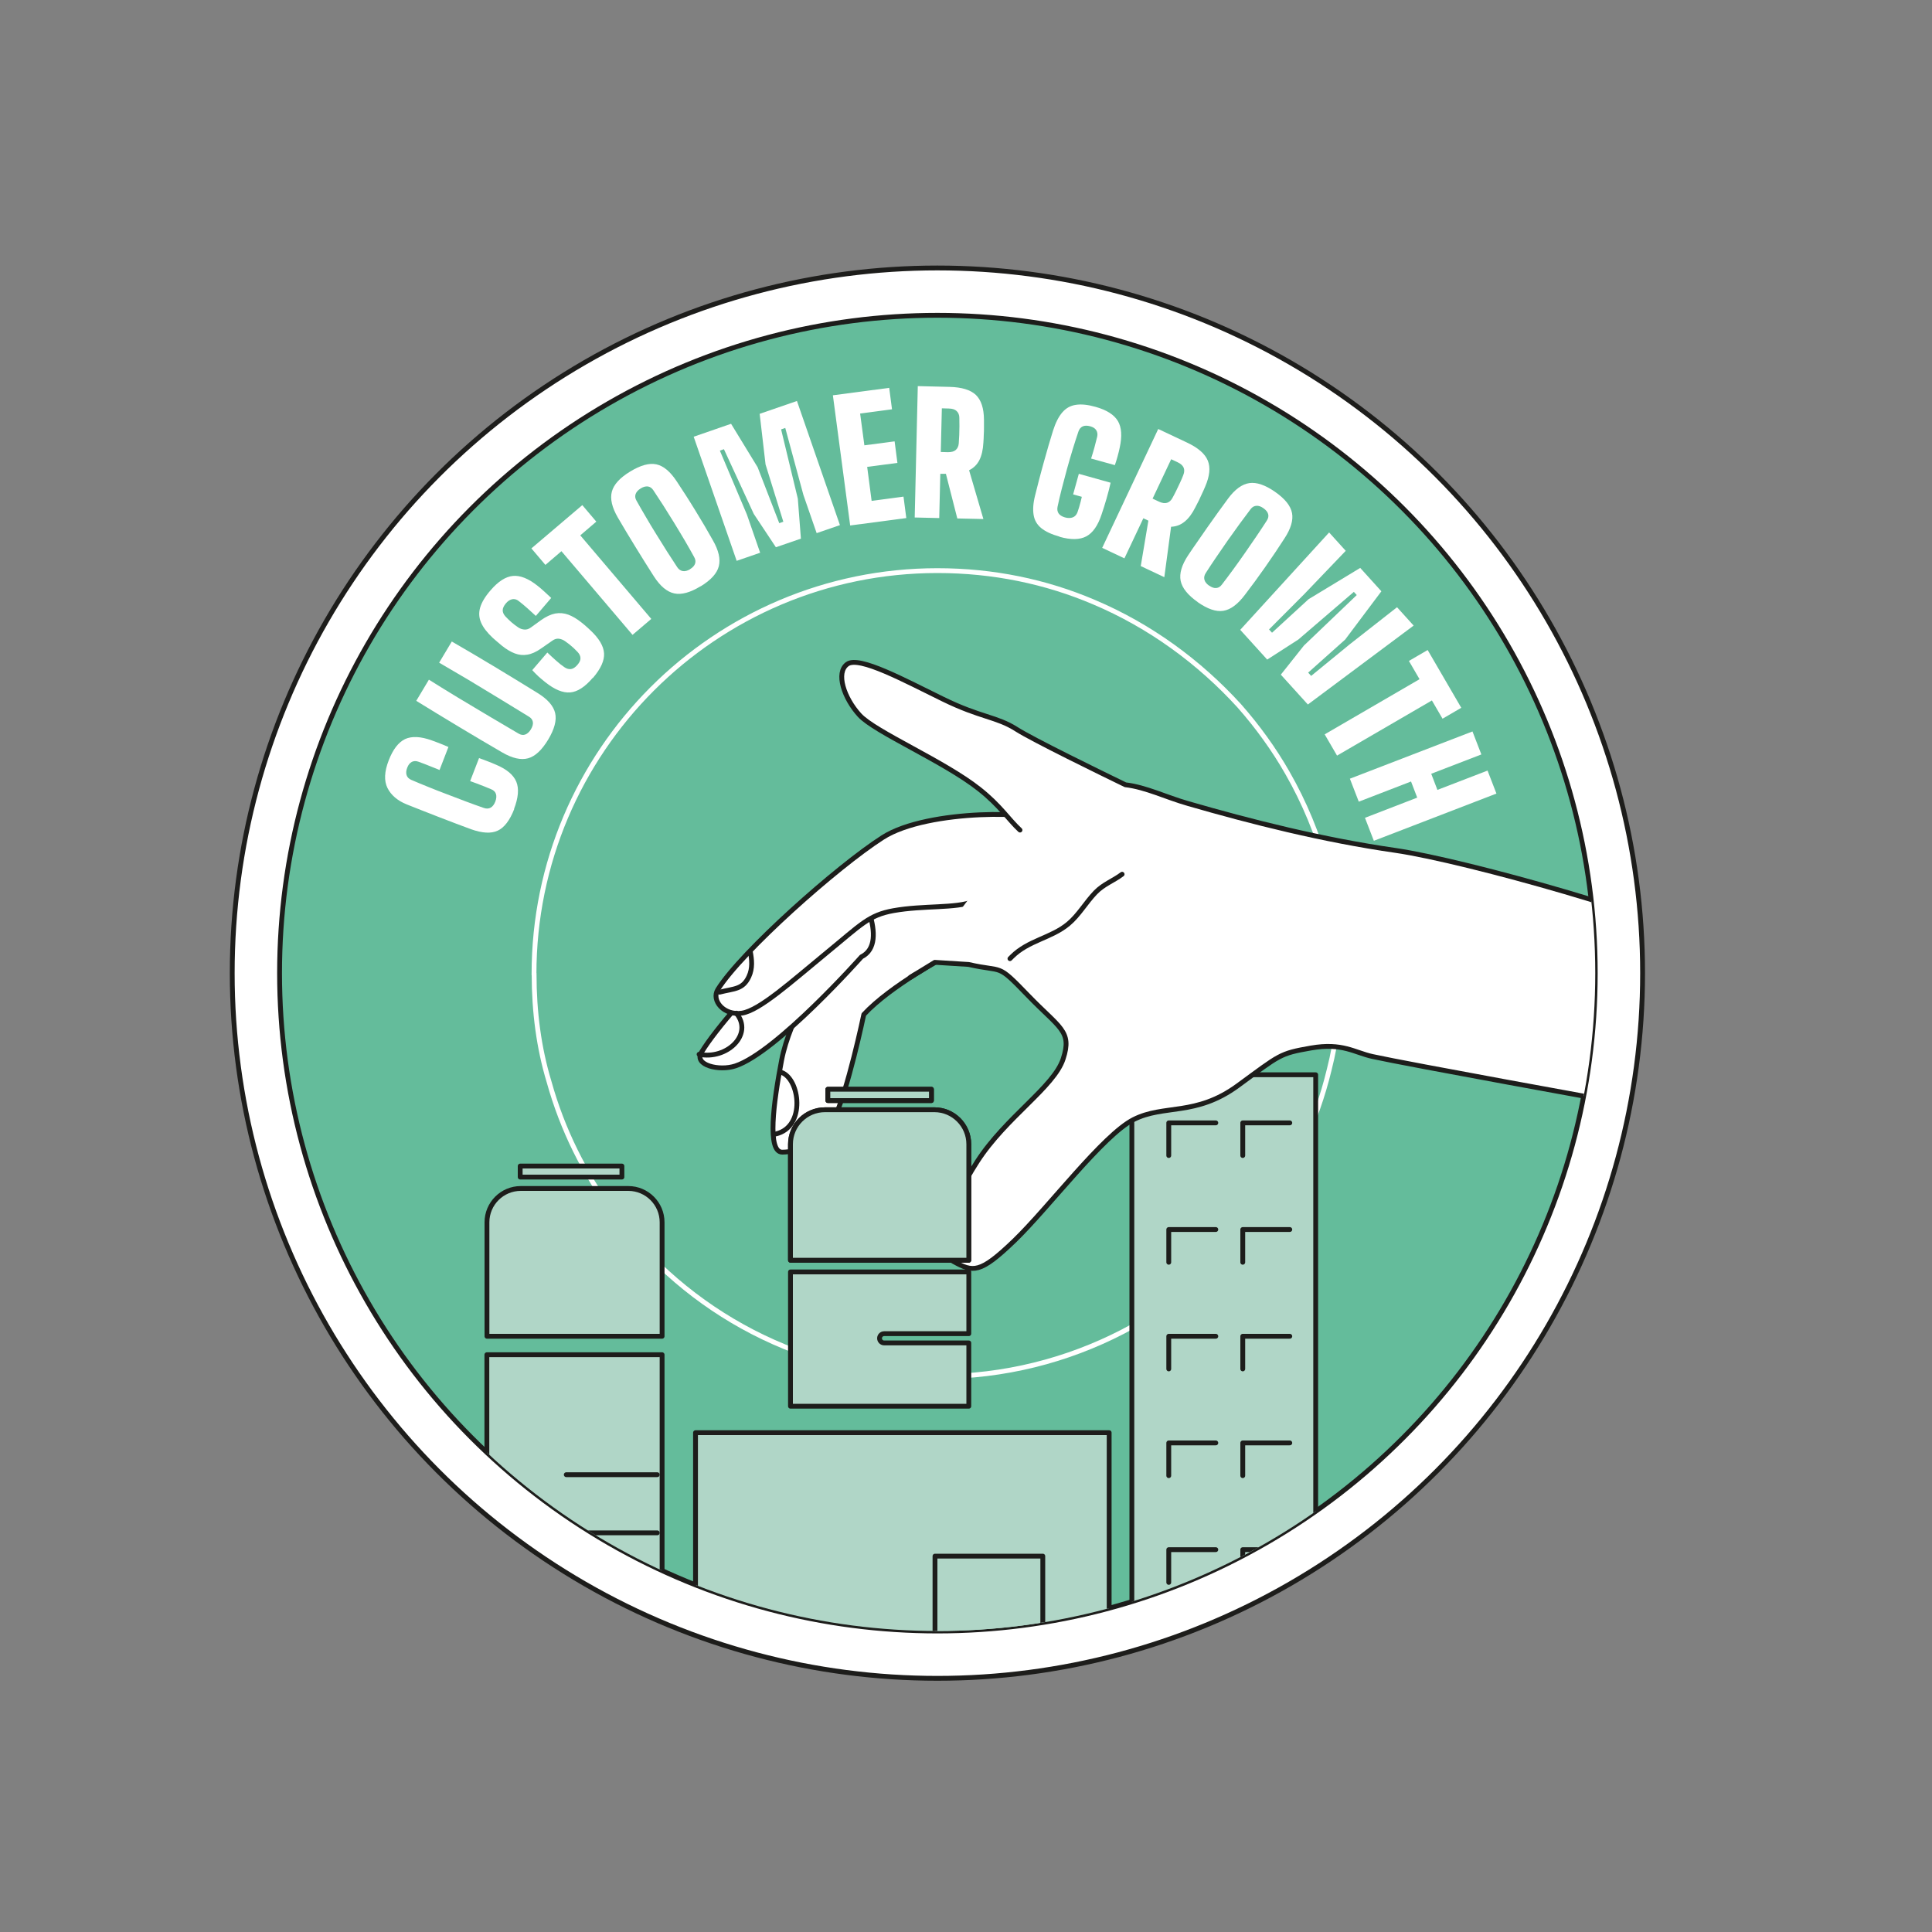 <?xml version="1.0" encoding="UTF-8"?>
<svg id="uuid-46eecc0e-a496-446a-927d-e84280096ade" xmlns="http://www.w3.org/2000/svg" xmlns:xlink="http://www.w3.org/1999/xlink" viewBox="0 0 200 200">
  <rect x="0" y="0" width="200" height="200" fill="#808080" stroke="none"/>
  <defs>
    <style>
      .cls-1, .cls-2, .cls-3 {
        fill: none;
      }

      .cls-4 {
        fill: #2b2d30;
      }

      .cls-4, .cls-5, .cls-6, .cls-2, .cls-7, .cls-3, .cls-8 {
        stroke-width: .5px;
      }

      .cls-4, .cls-5, .cls-6, .cls-7, .cls-3, .cls-8 {
        stroke: #1d1d1b;
      }

      .cls-4, .cls-5, .cls-6, .cls-3 {
        stroke-linecap: round;
        stroke-linejoin: round;
      }

      .cls-5, .cls-9, .cls-8 {
        fill: #fff;
      }

      .cls-6 {
        fill: #b0d6c7;
      }

      .cls-10 {
        clip-path: url(#clippath-1);
      }

      .cls-2 {
        stroke: #fff;
      }

      .cls-2, .cls-7, .cls-8 {
        stroke-miterlimit: 10;
      }

      .cls-7 {
        fill: #64bc9b;
      }

      .cls-11 {
        clip-path: url(#clippath);
      }
    </style>
    <clipPath id="clippath">
      <circle class="cls-1" cx="96.84" cy="100.74" r="68.1" />
    </clipPath>
    <clipPath id="clippath-1">
      <circle class="cls-1" cx="97.04" cy="100.74" r="68.1" />
    </clipPath>
  </defs>
  <circle class="cls-8" cx="97.04" cy="100.74" r="73" />
  <circle class="cls-7" cx="97.04" cy="100.74" r="68.1" />
  <g class="cls-11">
    <path class="cls-2" d="M55.28,100.83c0-23.04,18.72-41.76,41.76-41.76,5.78,0,11.23,1.14,16.2,3.26,5.78,2.44,10.91,6.19,15.06,10.75,1.87,2.12,3.58,4.48,4.97,6.92,3.5,6.11,5.54,13.27,5.54,20.76,0,3.42-.41,6.84-1.22,10.01-1.3,5.37-3.66,10.34-6.84,14.65-7.57,10.34-19.86,17.09-33.7,17.09s-25.97-6.67-33.54-16.93c-3.01-4.07-5.29-8.63-6.67-13.59-1.06-3.5-1.55-7.24-1.55-11.15h0Z" />
  </g>
  <g>
    <circle class="cls-1" cx="97.04" cy="100.74" r="47.12" />
    <path class="cls-9" d="M53.24,83.73c-.46,1.19-1.04,1.95-1.72,2.26-.69.32-1.61.26-2.76-.15-.44-.17-.95-.36-1.53-.57-.58-.22-1.18-.45-1.8-.69-.62-.24-1.22-.47-1.79-.7-.58-.23-1.09-.43-1.54-.61-.96-.39-1.62-.96-1.99-1.7-.37-.75-.32-1.7.13-2.86.44-1.14,1.01-1.87,1.69-2.2.69-.32,1.61-.28,2.75.13.18.06.37.13.57.21.2.08.41.16.61.24.2.08.39.16.56.24l-.92,2.38c-.19-.08-.42-.18-.69-.28-.26-.11-.53-.21-.8-.32-.27-.1-.5-.19-.7-.26-.25-.09-.48-.08-.68.02-.2.11-.36.3-.47.59-.12.3-.14.56-.07.78.07.22.23.38.48.49.55.24,1.14.48,1.78.74.64.26,1.3.52,1.97.77.67.26,1.33.51,1.97.75.64.24,1.25.46,1.8.65.26.09.5.08.7-.03.2-.11.36-.32.48-.62.12-.31.14-.58.07-.8-.07-.22-.24-.39-.5-.49-.19-.08-.42-.17-.68-.28-.27-.11-.53-.21-.8-.31-.27-.1-.5-.18-.69-.25l.92-2.38c.26.09.55.19.87.32.32.12.61.24.86.35,1.13.47,1.84,1.07,2.13,1.78.29.71.21,1.65-.24,2.82Z" />
    <path class="cls-9" d="M56.75,76.56c-.66,1.09-1.35,1.74-2.09,1.94-.73.2-1.63,0-2.69-.62-1.48-.86-2.97-1.74-4.46-2.64-1.49-.9-2.97-1.79-4.42-2.69l1.31-2.19c.96.61,1.98,1.23,3.03,1.87,1.06.64,2.12,1.27,3.18,1.9s2.09,1.23,3.07,1.81c.24.14.47.18.69.1.22-.08.42-.26.59-.54.17-.29.24-.54.2-.77-.04-.23-.18-.41-.42-.55-.97-.6-1.98-1.22-3.04-1.86-1.06-.64-2.11-1.28-3.17-1.92-1.06-.63-2.09-1.23-3.07-1.8l1.31-2.19c1.48.85,2.96,1.73,4.46,2.63,1.49.9,2.97,1.8,4.42,2.7,1.04.64,1.65,1.34,1.82,2.08.17.74-.07,1.65-.72,2.74Z" />
    <path class="cls-9" d="M61.36,70.17c-.81.95-1.59,1.45-2.34,1.51-.75.06-1.6-.29-2.56-1.05-.14-.11-.29-.24-.46-.38-.17-.14-.33-.29-.48-.44s-.3-.3-.42-.44l1.56-1.82c.3.29.6.56.9.83.3.27.59.5.87.69.23.16.46.22.68.19s.45-.18.67-.44c.22-.25.32-.49.31-.7-.01-.22-.11-.43-.3-.63-.13-.14-.27-.28-.41-.41-.14-.13-.28-.25-.43-.37s-.3-.23-.46-.34c-.2-.14-.41-.22-.63-.25-.23-.03-.46.04-.68.2l-1.18.82c-.5.35-.97.56-1.41.63-.44.08-.88.03-1.3-.13-.42-.16-.86-.42-1.3-.77-.19-.16-.36-.3-.51-.43-.15-.13-.3-.26-.46-.4-.59-.55-1-1.08-1.22-1.59-.22-.51-.25-1.03-.09-1.57.16-.54.52-1.14,1.08-1.78.79-.92,1.56-1.41,2.31-1.48.75-.07,1.61.27,2.56,1.03.19.15.42.34.68.58.26.24.5.46.72.67l-1.59,1.86c-.29-.27-.58-.53-.87-.79s-.59-.51-.9-.75c-.21-.17-.43-.23-.67-.19-.24.05-.46.19-.66.43-.22.26-.33.5-.33.72,0,.22.1.43.28.63.2.21.41.42.63.61.22.19.46.37.7.53.19.13.4.2.63.22.23.02.46-.05.7-.23l1.01-.73c.53-.38,1.03-.61,1.49-.7.46-.08.92-.04,1.35.12s.89.43,1.34.79c.1.08.21.17.32.26.11.09.21.19.32.28.1.1.2.19.3.28.9.84,1.37,1.63,1.42,2.38.05.75-.33,1.6-1.15,2.56Z" />
    <path class="cls-9" d="M65.47,65.71l-7.35-8.65-1.66,1.42-1.45-1.71,5.27-4.48,1.45,1.71-1.66,1.42,7.35,8.65-1.94,1.65Z" />
    <path class="cls-9" d="M72.52,60.69c-1.06.65-1.97.9-2.72.74-.75-.16-1.46-.75-2.12-1.78-.3-.47-.61-.96-.93-1.47-.32-.51-.64-1.03-.96-1.55-.32-.53-.64-1.05-.95-1.56-.31-.52-.6-1.01-.88-1.49-.61-1.05-.82-1.95-.62-2.69.2-.74.83-1.43,1.9-2.08,1.07-.65,1.97-.9,2.71-.74.74.16,1.44.75,2.11,1.77.31.47.63.96.96,1.47.32.51.65,1.02.97,1.55.32.52.63,1.04.94,1.56.3.52.59,1.02.86,1.5.61,1.06.81,1.96.62,2.7s-.82,1.43-1.88,2.08ZM71.43,58.92c.29-.17.46-.37.53-.59.07-.22.03-.44-.11-.68-.28-.51-.59-1.06-.94-1.66-.35-.6-.72-1.2-1.1-1.83-.38-.62-.76-1.23-1.13-1.81-.37-.58-.72-1.11-1.04-1.59-.15-.23-.33-.36-.56-.4-.23-.03-.48.03-.75.2-.28.17-.45.36-.53.58s-.05.45.09.69c.28.5.6,1.06.95,1.65.35.6.71,1.21,1.1,1.83.38.62.76,1.23,1.13,1.81.37.58.72,1.11,1.04,1.6.15.23.35.36.58.4.23.03.48-.03.76-.2Z" />
    <path class="cls-9" d="M76.26,58.06l-4.45-12.85,3.87-1.34,2.75,4.5,2.24,5.79.42-.15-1.84-5.93-.61-5.24,3.86-1.33,4.45,12.85-2.41.83-1.37-3.95-1.88-6.94-.43.15,1.73,7.17.32,4.14-2.59.89-2.29-3.45-3.09-6.7-.42.15,2.8,6.62,1.37,3.95-2.41.83Z" />
    <path class="cls-9" d="M88.01,54.4l-1.79-13.48,5.83-.77.29,2.22-3.3.44.44,3.29,3.13-.41.29,2.23-3.13.41.46,3.52,3.3-.44.29,2.22-5.83.77Z" />
    <path class="cls-9" d="M94.69,53.57l.32-13.6,3.28.08c1.27.03,2.18.31,2.73.83.55.53.83,1.38.84,2.57,0,.32,0,.6,0,.83s0,.48-.02.71c0,.24-.02.52-.04.83-.04.74-.18,1.34-.41,1.8s-.59.82-1.07,1.06l1.48,5.05-2.7-.06-1.18-4.62h-.58s-.11,4.58-.11,4.58l-2.55-.06ZM97.4,46.79l.73.02c.36,0,.63-.07.81-.23.18-.16.29-.39.31-.68.02-.28.04-.57.05-.87.01-.3.02-.61.02-.91,0-.3,0-.59-.01-.87,0-.3-.1-.53-.28-.7s-.44-.25-.8-.26l-.73-.02-.11,4.52Z" />
    <path class="cls-9" d="M109.68,55.55c-.82-.23-1.45-.52-1.89-.88-.44-.36-.7-.81-.79-1.36-.09-.55-.05-1.22.15-2.01.11-.46.25-.99.4-1.58.15-.59.32-1.19.49-1.82.17-.62.35-1.22.51-1.8.17-.58.32-1.08.46-1.52.26-.82.58-1.45.96-1.89.38-.44.84-.7,1.4-.78.56-.09,1.24-.02,2.05.21,1.14.32,1.91.81,2.3,1.46.39.65.45,1.57.19,2.77-.05.26-.13.56-.22.9-.1.35-.19.65-.28.9l-2.46-.68c.1-.3.21-.68.34-1.13.12-.45.22-.83.29-1.13.06-.27.02-.49-.1-.68-.12-.19-.33-.32-.62-.4-.32-.09-.58-.08-.78.01-.21.1-.35.27-.44.53-.19.56-.39,1.17-.59,1.83-.2.66-.4,1.33-.59,2.03-.19.69-.37,1.37-.54,2.04s-.32,1.29-.44,1.88c-.06.27-.02.5.1.69.13.19.35.33.66.42.31.09.58.08.81,0,.23-.09.39-.27.49-.53.04-.12.1-.29.16-.49.06-.2.12-.41.17-.61.05-.21.09-.37.12-.5l-.9-.25.59-2.13,3.29.92c-.11.5-.25,1.05-.42,1.64s-.34,1.13-.51,1.63c-.38,1.16-.91,1.92-1.58,2.28-.67.36-1.6.38-2.77.05Z" />
    <path class="cls-9" d="M114.1,56.71l5.8-12.3,2.97,1.4c1.15.54,1.87,1.16,2.16,1.87s.2,1.6-.27,2.69c-.12.29-.24.55-.34.76-.1.22-.2.43-.3.65-.1.21-.23.46-.38.74-.33.66-.7,1.15-1.11,1.48-.4.33-.87.51-1.4.53l-.7,5.22-2.44-1.15.79-4.7-.52-.25-1.96,4.15-2.31-1.09ZM119.32,51.62l.66.31c.32.15.6.19.83.12.23-.07.42-.24.56-.5.13-.24.27-.5.4-.77.13-.27.26-.55.39-.82s.24-.54.34-.8c.11-.28.12-.53.03-.75-.1-.22-.3-.41-.63-.56l-.66-.31-1.93,4.09Z" />
    <path class="cls-9" d="M123.98,62.32c-1.02-.72-1.61-1.45-1.76-2.2s.11-1.64.79-2.66c.31-.46.63-.94.98-1.43.34-.5.69-1,1.04-1.5.35-.5.71-1,1.06-1.49.35-.49.69-.96,1.02-1.4.72-.98,1.46-1.52,2.22-1.63.76-.11,1.65.2,2.67.91,1.03.72,1.61,1.45,1.75,2.19.14.74-.12,1.62-.79,2.64-.31.48-.63.96-.96,1.46-.34.5-.68,1-1.03,1.5-.35.5-.71,1-1.06,1.48-.35.48-.7.94-1.04,1.39-.74.98-1.48,1.53-2.23,1.65s-1.63-.18-2.66-.9ZM125.17,60.62c.27.19.52.28.75.25.23-.02.42-.15.58-.37.35-.46.74-.97,1.14-1.52.41-.56.82-1.14,1.24-1.74.42-.6.82-1.18,1.21-1.76s.74-1.1,1.05-1.59c.15-.23.2-.45.14-.67-.06-.22-.22-.42-.49-.61-.26-.19-.51-.27-.74-.25s-.43.13-.59.35c-.35.46-.73.97-1.14,1.53-.41.56-.82,1.14-1.24,1.73-.42.6-.82,1.19-1.21,1.76-.39.57-.74,1.1-1.05,1.59-.15.23-.2.46-.14.69s.22.43.49.62Z" />
    <path class="cls-9" d="M128.38,65.21l9.21-10.09,1.72,1.9-4.31,4.5-3.63,3.64.31.34,3.78-3.47,5.35-3.24,2.19,2.42-3.75,5-3.83,3.42.31.34,3.98-3.26,4.91-3.85,1.72,1.9-10.95,8.17-2.8-3.09,2.39-3.01,5.47-5.23-.3-.33-5.74,4.93-3.23,2.08-2.8-3.09Z" />
    <path class="cls-9" d="M137.13,76.02l9.82-5.71-1.1-1.89,1.94-1.13,3.48,5.98-1.94,1.13-1.1-1.89-9.82,5.71-1.28-2.2Z" />
    <path class="cls-9" d="M139.74,80.61l12.69-4.89.92,2.38-5.19,2,.64,1.67,5.19-2,.92,2.38-12.69,4.89-.92-2.38,5.41-2.09-.64-1.67-5.41,2.09-.92-2.38Z" />
  </g>
  <g class="cls-10">
    <path class="cls-6" d="M98.87,181.54h15.95v-33.23h-42.82v33.23h26.86Z" />
    <g>
      <path class="cls-6" d="M117.17,111.26v66.15h19.03v-66.15h-19.03Z" />
      <polyline class="cls-6" points="133.52 116.24 128.65 116.24 128.65 119.62" />
      <polyline class="cls-6" points="125.86 116.24 120.99 116.24 120.99 119.62" />
      <polyline class="cls-6" points="133.52 127.28 128.65 127.28 128.65 130.67" />
      <polyline class="cls-6" points="125.86 127.28 120.99 127.28 120.99 130.67" />
      <polyline class="cls-6" points="133.52 138.33 128.65 138.33 128.65 141.71" />
      <polyline class="cls-6" points="125.86 138.33 120.99 138.33 120.99 141.71" />
      <polyline class="cls-6" points="133.52 149.37 128.65 149.37 128.65 152.76" />
      <polyline class="cls-6" points="125.86 149.37 120.99 149.37 120.99 152.76" />
      <polyline class="cls-6" points="133.52 160.42 128.65 160.42 128.65 163.81" />
      <polyline class="cls-6" points="125.86 160.42 120.99 160.42 120.99 163.81" />
    </g>
    <g>
      <path class="cls-5" d="M86.28,98.26c-1.11,1.77-4.53,7.08-5.37,11.5-.85,4.41-1.51,9.53.07,9.51,1.59-.01,3.96-.82,5.35-3.48,1.39-2.65,3.09-10.77,3.09-10.77,2.8-3.02,8.59-6.06,8.59-6.06,0,0,2.43-4.95,2.24-6.18-.19-1.23-.72-1.4-2.66-1.57-1.94-.16-7.66,1.21-11.31,7.05Z" />
      <g>
        <path class="cls-5" d="M72.6,108.96c-.78,1.29,1.84,1.95,3.54,1.38,4.27-1.42,13.04-11.29,13.04-11.29,3.07-1.52-.59-7.75-.59-7.75,0,0-12.91,12.56-15.99,17.66Z" />
        <path class="cls-5" d="M74.31,102.43c-.71,1.14.64,2.73,2.49,2.45,1.85-.28,5.17-3.3,8.76-6.24,3.59-2.94,4.37-3.91,6.93-4.37,3.13-.56,6.47-.21,8.27-.95,4.65-1.89,7.07-8.25,7.07-8.25.17-1.06-11.73-1.41-16.46,1.63-4.73,3.03-14.62,11.83-17.06,15.73Z" />
        <path class="cls-5" d="M105.59,85.93c-1.22-1.13-2.04-2.52-4.22-4.24-3.63-2.88-10.79-5.91-12.39-7.66-1.6-1.75-2.5-4.39-1.27-5.28,1.23-.89,6,1.72,9.9,3.62,3.89,1.91,5.56,1.81,7.6,3.11,1.68,1.08,8.84,4.57,11.29,5.76,2.13.25,4.2,1.29,6.48,1.94,6.53,1.89,13.95,3.77,21.45,4.85,7.5,1.09,28.83,7.21,31.31,9.3,2.48,2.1,1.27,8.49-2.8,13.15-2.79,3.19-5.79,3.57-5.79,3.57,0,0-21.29-3.85-25.07-4.68-1.87-.41-3.1-1.45-6.37-.88s-3.18.69-7.56,3.89c-4.38,3.21-7.65,1.91-10.81,3.52-3.16,1.61-8.74,9.05-12.32,12.52-3.59,3.46-4.29,3.29-6.33,2.16-2.04-1.13-.49-5.72,2.47-10.33,2.96-4.6,7.96-7.73,8.9-10.64.95-2.91-.38-3.17-3.66-6.58-3.29-3.41-2.42-2.34-6.13-3.19l-3.5-.22-2.53,1.55" />
        <path class="cls-5" d="M104.55,99.24l.2-.2c1.71-1.71,4.06-1.92,5.84-3.4,1.08-.9,1.81-2.21,2.81-3.25.84-.87,1.86-1.21,2.76-1.89" />
      </g>
      <path class="cls-3" d="M74.49,102.71c1.51-.39,2.4-.26,3.03-1.6.41-.88.31-1.77.15-2.61" />
      <path class="cls-3" d="M72.37,109.14c2.83.6,5.68-2.04,3.85-4.26" />
      <path class="cls-3" d="M80.88,111.01c1.91.64,2.59,5.65-.58,6.38" />
      <path class="cls-4" d="M85.7,112.76h10.72v1.17h-10.72v-1.17ZM81.83,118.45c0-1.97,1.6-3.57,3.57-3.57h11.33c1.96,0,3.56,1.6,3.56,3.57v12.01h-18.46v-12.01Z" />
      <rect class="cls-6" x="85.7" y="112.76" width="10.72" height="1.17" />
      <path class="cls-6" d="M100.29,118.45v12.01h-18.46v-12.01c0-1.97,1.6-3.57,3.57-3.57h11.33c1.96,0,3.56,1.6,3.56,3.57Z" />
      <path class="cls-6" d="M91.05,138.54c0,.26.21.48.48.48h8.76v6.55h-18.46v-13.9h18.46v6.39h-8.76c-.27,0-.48.22-.48.48Z" />
    </g>
    <rect class="cls-6" x="96.79" y="161.09" width="11.16" height="20.43" />
    <g>
      <polygon class="cls-6" points="68.54 157.18 68.54 177.61 50.4 177.61 50.4 140.24 68.54 140.24 68.54 146.52 68.54 147.46 68.54 151.38 68.54 152.32 68.54 156.24 68.54 157.18" />
      <rect class="cls-6" x="53.85" y="120.71" width="10.53" height="1.14" />
      <path class="cls-6" d="M68.54,126.53v11.8h-18.13v-11.8c0-1.93,1.57-3.5,3.5-3.5h11.13c1.93,0,3.5,1.57,3.5,3.5Z" />
      <line class="cls-3" x1="58.62" y1="152.66" x2="68.04" y2="152.66" />
      <line class="cls-3" x1="58.62" y1="158.68" x2="68.04" y2="158.68" />
    </g>
  </g>
</svg>